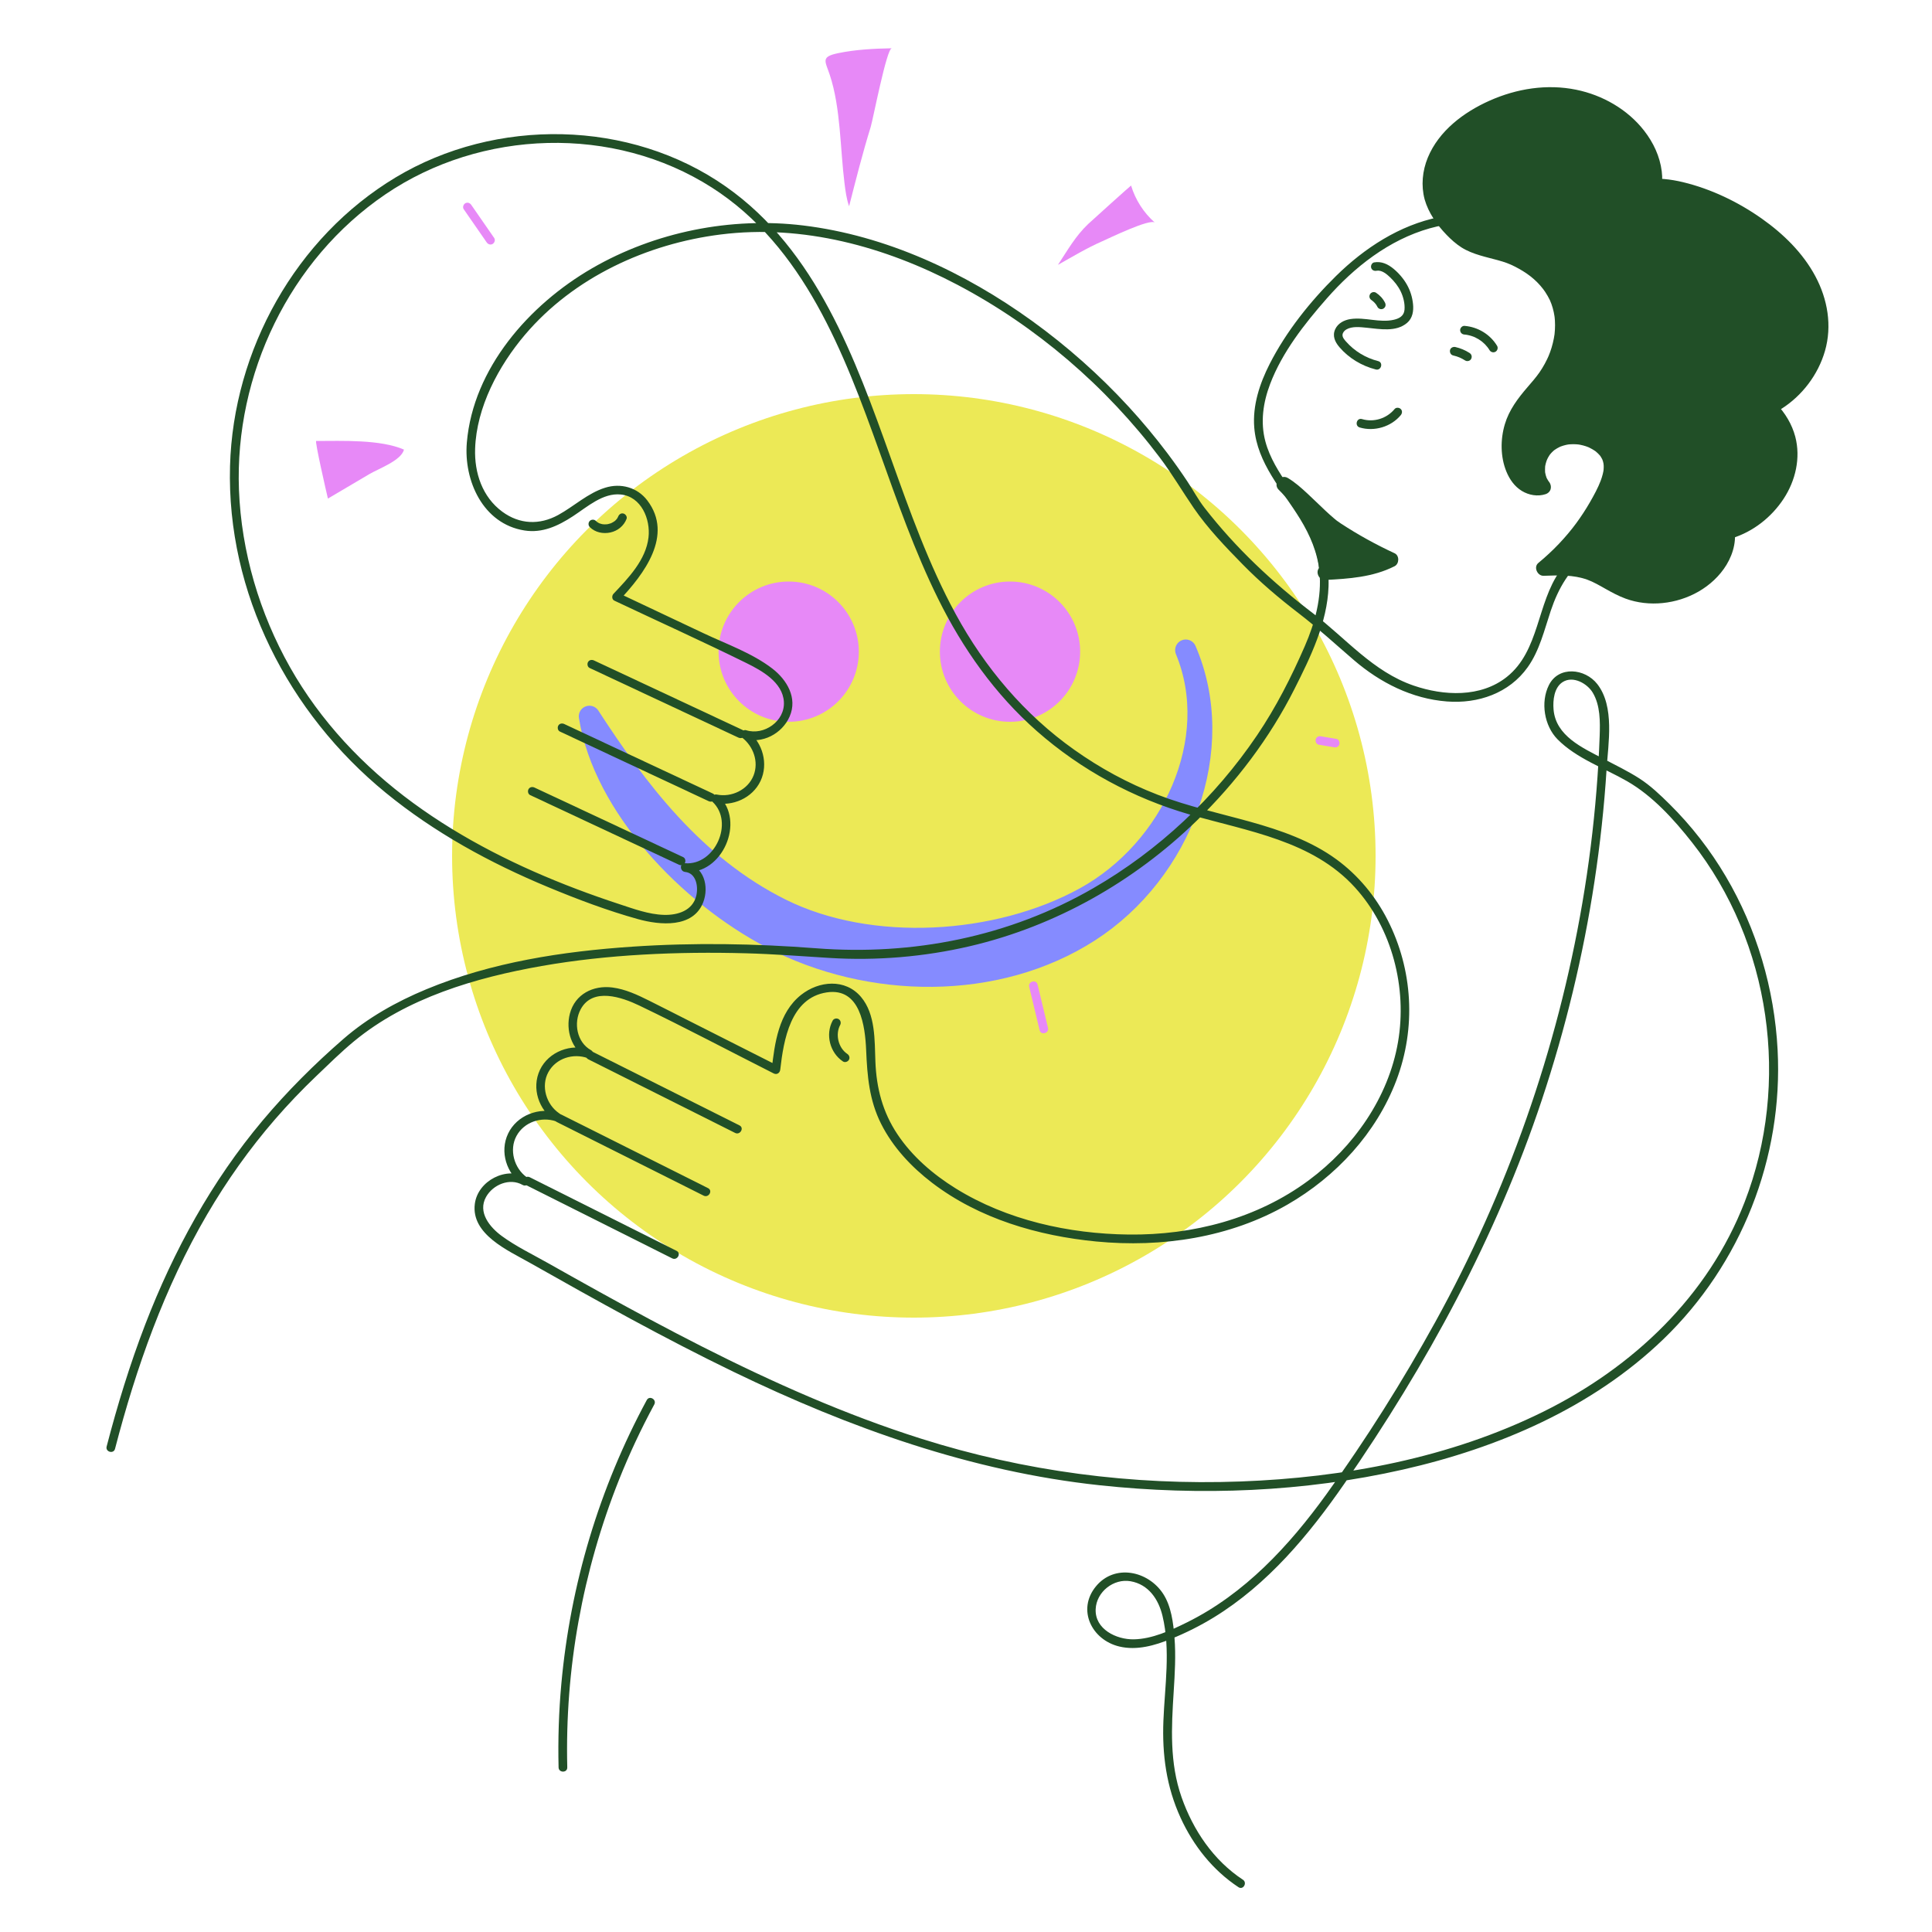 <svg viewBox="0 0 1000 1000" xmlns="http://www.w3.org/2000/svg" id="parole">
  <defs>
    <style>
      .cls-1 {
        fill: #ece956;
      }

      .cls-2 {
        fill: #214f27;
      }

      .cls-3 {
        fill: #858bff;
        stroke: #858bff;
        stroke-linejoin: round;
        stroke-width: 11px;
      }

      .cls-4 {
        fill: #e789f7;
      }
    </style>
  </defs>
  <circle r="239" cy="443" cx="473" class="cls-1"></circle>
  <circle r="36.3" cy="337.3" cx="408.22" class="cls-4"></circle>
  <circle r="36.3" cy="337.3" cx="522.78" class="cls-4"></circle>
  <path d="M399.46,485.58c50.63,26.39,116.48,27.33,164.34-3.46,47.87-30.79,72.04-94.48,49.95-145.61,19.25,46.47-7.04,103.26-52.19,128.11-45.15,24.85-111,28.95-157.22,5.99-45.18-22.44-74.73-62.08-99.26-99.83,7.46,46.68,51.57,92.48,94.38,114.79Z" class="cls-3"></path>
  <path d="M384.44,377.88c-8.72-4.08-17.43-8.16-26.15-12.24-13.79-6.45-27.58-12.91-41.37-19.36-3.16-1.48-6.32-2.96-9.47-4.43-1.1-.51-2.43-.31-3.08.81-.57.98-.3,2.56.81,3.08,8.72,4.08,17.43,8.16,26.15,12.24,13.79,6.45,27.58,12.91,41.37,19.36,3.16,1.48,6.32,2.96,9.47,4.43,1.1.51,2.43.31,3.08-.81.57-.98.3-2.56-.81-3.08h0Z" class="cls-2"></path>
  <path d="M369.05,410.78c-8.72-4.08-17.43-8.16-26.15-12.24-13.79-6.45-27.58-12.91-41.37-19.36-3.16-1.48-6.32-2.96-9.47-4.43-1.1-.51-2.43-.31-3.08.81-.57.98-.3,2.56.81,3.08,8.72,4.08,17.43,8.16,26.15,12.24,13.79,6.45,27.58,12.91,41.37,19.36,3.16,1.48,6.32,2.96,9.47,4.43,1.1.51,2.43.31,3.08-.81.57-.98.3-2.56-.81-3.08h0Z" class="cls-2"></path>
  <path d="M353.65,443.67c-8.72-4.08-17.43-8.16-26.15-12.24-13.79-6.45-27.58-12.91-41.37-19.36-3.16-1.48-6.32-2.96-9.47-4.43-1.1-.51-2.43-.31-3.08.81-.57.98-.3,2.56.81,3.08,8.72,4.08,17.43,8.16,26.15,12.24,13.79,6.45,27.58,12.91,41.37,19.36,3.16,1.48,6.32,2.96,9.47,4.43,1.1.51,2.43.31,3.08-.81.57-.98.3-2.56-.81-3.08h0Z" class="cls-2"></path>
  <path d="M643.29,972.92c-15.2-10.02-25.73-25.62-31.7-42.64-6.27-17.87-5.27-36.1-4.09-54.69.59-9.32,1.16-18.7.41-28.02-.61-7.55-1.65-16.19-5.89-22.66-7.8-11.9-25.14-15.57-34.8-3.77-9.91,12.11-2.12,27.7,12.16,31.1,9.06,2.16,18.35-.54,26.73-3.93,7.67-3.1,15.08-6.81,22.14-11.13,27.9-17.1,49.17-42.63,67.6-69.25,42.63-61.55,78.5-127.38,102.19-198.57,12.26-36.85,21.43-74.73,27.26-113.12,2.93-19.27,5.04-38.66,6.27-58.11.85-13.46,4.26-32.43-4.81-44.05-6.35-8.13-20.02-9.58-25.07.56-4.4,8.83-2.39,21.05,4.48,28.02,9.78,9.92,24.13,14.86,36.01,21.69,13.23,7.6,24.2,19.74,33.57,31.62,40.94,51.96,51.07,124.71,27.27,186.21-18.9,48.84-57.82,85.55-104.18,108.5-48.37,23.94-103.06,34.15-156.68,36.13-56.1,2.08-111.98-5.22-165.51-22.19-39.02-12.37-76.53-29.03-113.01-47.51-17.94-9.09-35.65-18.63-53.24-28.36-9.03-5-18.03-10.05-27.02-15.12-7.88-4.44-16.29-8.49-23.61-13.84-6.23-4.55-12.64-12.3-8.19-20.25,3.59-6.41,12.24-10,18.89-6.24,2.56,1.45,4.61-2.24,2.27-3.89-6.6-4.65-9.35-14.26-5.38-21.49s12.82-10.05,20.36-7.55c2.53.84,3.76-2.75,1.73-4.11-6.68-4.5-9.6-14.05-5.63-21.3s12.86-9.93,20.33-7.3c2.42.85,3.94-2.89,1.73-4.11-7.28-4.04-9.15-14.1-5.29-21.2,6.21-11.43,21.26-6.23,30.33-1.87,23.4,11.23,46.38,23.42,69.54,35.13,1.63.83,3.19-.22,3.39-1.94,1.76-15.35,5.31-37.19,24.11-40.01,17.36-2.61,19.83,17.51,20.36,29.89.57,13.43,1.59,25.93,7.75,38.16,6.12,12.14,15.62,22.28,26.36,30.49,24.35,18.61,54.85,27.48,85.01,30.4,33.84,3.27,69.2-1.98,98.93-19.09,25.14-14.47,46.01-36.98,56.37-64.26s8.52-57.42-4.46-82.96c-6.28-12.35-15.28-23.24-26.47-31.43-13.18-9.65-28.88-15.1-44.46-19.45-16.08-4.49-32.43-8-48.05-14.02s-29.83-13.79-43.2-23.26c-25.88-18.32-46.38-42.61-61.48-70.38-13.89-25.55-23.65-53.05-33.43-80.36-18.53-51.73-38.52-107.78-85.41-140.76-49.67-34.94-119.25-35.87-170.96-4.82-51.77,31.09-84.13,89.45-85.76,149.46-1.79,65.71,30.25,127.88,80.59,169.06,25.21,20.63,53.99,36.35,84,48.82,15.16,6.3,30.75,12.19,46.57,16.59,11.31,3.14,28.56,4.78,33.77-8.73,3.14-8.13.36-19.17-9.44-20.19v4.5c19.34,1.56,31.45-26.25,17.39-39.47l-2.19,3.76c9.44,1.93,19.68-2.47,23.9-11.38,4.16-8.81,1.15-19.79-6.45-25.66l-2.19,3.76c9.43,2.96,19.83-2.55,23.71-11.47,4.17-9.59-1.38-18.97-8.98-24.82-10.4-8-23.74-12.67-35.51-18.24-14.67-6.93-29.33-13.85-44-20.78l.46,3.53c12.49-13.25,28.09-33.43,14.37-51.5-5.19-6.83-13.77-9.14-21.86-6.6-9.02,2.82-16.11,9.64-24.28,14.11-9.62,5.27-19.96,4.9-28.92-1.69-10.37-7.63-14.5-20.13-14.08-32.64.72-21.45,12.14-42.84,25.78-58.93,25.2-29.71,63.08-47.13,101.32-51.93,42.54-5.35,84.98,6.27,122.51,26.02,40.84,21.5,77.03,52.64,104.8,89.48,6.35,8.42,11.62,17.43,17.56,26.09,7.22,10.53,16.43,20.11,25.34,29.2s18.7,17.4,28.9,25.23c10.01,7.68,19.1,16.09,28.65,24.29,13.63,11.7,30.03,20,48.15,21.4,16.12,1.25,32.21-4.24,41.81-17.74,6.15-8.65,8.6-19.27,11.92-29.18,3.98-11.85,9.6-21.35,19.54-29.15,8.22-6.46,17.13-11.97,23.44-20.5s10.06-19.31,11.38-30.04c2.72-22.05-3.61-45.17-13.66-64.68s-24.48-37.1-42.76-48.77c-16.61-10.6-36.39-14.51-55.73-10.63-20.43,4.1-38.64,16.01-53.32,30.44-13.35,13.12-25.85,28.8-34.37,45.54-5.16,10.13-8.92,21.45-7.98,32.96,1.5,18.51,14.48,32.17,23.74,47.29,5.12,8.36,9.05,17.45,10,27.28,1.28,13.27-2.32,26.5-7.59,38.58-6.95,15.93-14.79,31.45-24.68,46.07-21.82,32.28-50.91,59.6-84.66,79.1-43.63,25.22-93.58,35.05-143.6,31.18-31.54-2.44-63.31-2.97-94.89-.85-36.23,2.43-73.15,8.07-106.87,22.07-15.47,6.42-30.24,14.7-42.92,25.72-14.9,12.94-29.11,27.1-41.81,42.22-26.32,31.35-46.08,67.42-60.75,105.54-7.94,20.64-14.42,41.8-19.98,63.19-.73,2.8,3.61,4,4.34,1.2,10.96-42.14,25.61-83.58,47.65-121.29,10.22-17.48,21.97-34.05,35.24-49.35,6.77-7.8,13.91-15.27,21.38-22.4,6.36-6.07,12.69-12.34,19.47-17.94,27.23-22.45,62.98-32.95,97.16-38.95s70.43-7.52,105.72-6.57c14.46.39,28.83,1.52,43.26,2.41,24.36,1.5,48.96-.55,72.73-6.11,44.19-10.35,84.78-33.34,117.27-64.92,20.29-19.71,37.8-42.81,50.56-68.11,8.35-16.55,17.05-34.39,17.68-53.17.68-20.26-9.83-35.98-20.78-51.97-4.89-7.13-9.64-14.57-11.9-23-2.69-10-1.19-20.24,2.45-29.81,6.27-16.47,17.72-31.03,29.22-44.14,14.3-16.32,32.26-30.46,53.43-36.43,19.99-5.63,40.77-2.41,58.27,8.73,19.24,12.25,34.21,31.81,43.68,52.34s14.89,45.62,8.25,67.81c-3.36,11.23-9.87,20.31-19,27.55-8.33,6.6-17.55,12.13-23.84,20.93-12,16.79-10.56,41.3-27.45,54.8-13.58,10.86-32.73,9.88-48.32,4.52-20.98-7.21-34.87-24.29-52.02-37.38-21-16.02-39.93-33.72-56.18-54.63-3.31-4.26-5.89-9.13-8.88-13.64-3.3-4.98-6.76-9.85-10.35-14.62-6.33-8.39-13.06-16.48-20.18-24.21-15.04-16.34-31.74-31.16-49.74-44.17-34.83-25.18-75.64-44.3-118.61-49.5-37.38-4.52-76.7,3.31-109.31,22.2s-61.5,51.78-64.76,90.17c-1.67,19.67,8.33,42.08,29.77,45.5,9.3,1.49,17.47-2.36,25.07-7.32s15.56-12.21,24.84-11.3c10.62,1.04,15.44,12.77,14.35,22.22-1.35,11.69-10.46,21.06-18.13,29.2-.92.97-.9,2.89.46,3.53,22.73,10.74,45.67,21.13,68.23,32.24,8.03,3.95,18.84,9.92,19.51,20.05s-10.37,17.65-19.48,14.79c-2.02-.64-4.01,2.35-2.19,3.76,5.86,4.53,8.77,12.5,5.99,19.62-2.91,7.46-11.41,11.47-19.06,9.9-2.08-.43-3.93,2.13-2.19,3.76,11.33,10.65,1.19,33.03-14.2,31.79-2.91-.23-2.84,4.2,0,4.5,5.82.61,6.91,7.69,5.78,12.35-1.86,7.64-9.5,10.08-16.68,9.88-7.98-.22-15.78-3.15-23.29-5.61-7.38-2.42-14.7-5-21.96-7.75-29.87-11.32-58.82-25.69-84.65-44.6s-47.96-42.39-63.69-70.22-25.21-59.69-26.43-91.84c-2.26-59.58,26.1-119.09,75.7-152.86s118.22-36.14,169.14-3.54c47.66,30.52,68.41,85.79,86.66,136.64,9.23,25.73,18.26,51.65,30.4,76.2,12.77,25.81,29.41,49.38,51.11,68.47,22.91,20.16,50.03,34.78,79.33,43.23,29.94,8.64,63.24,13.43,85.29,37.67,19.26,21.18,27.11,52,22.3,80.01-4.95,28.85-22.94,54.32-46.19,71.57-26.82,19.9-60.08,28.47-93.2,28.09-30.96-.36-63.06-7.43-89.58-23.89-11.68-7.25-22.44-16.49-30.12-27.99-7.67-11.48-10.89-23.96-11.42-37.63-.43-11,.13-24.46-7.41-33.43-8.13-9.67-21.81-8.43-31.06-1.11-11.64,9.22-13.64,24.91-15.22,38.71l3.39-1.94c-15.03-7.6-30.05-15.2-45.08-22.79-7.25-3.67-14.49-7.37-21.76-11-6.01-3-12.24-5.93-18.97-6.8-9.98-1.29-19.4,3.45-22.03,13.54-2.23,8.56.75,18.36,8.72,22.78l1.73-4.11c-9.74-3.43-21.45.94-25.94,10.42s-.61,20.75,7.78,26.4l1.73-4.11c-9.82-3.25-21.45,1.17-25.98,10.67s-.77,20.75,7.52,26.6l2.27-3.89c-10.55-5.96-25.48,1.63-27.03,13.71-2.02,15.75,17.3,24.16,28.31,30.39,34.75,19.64,69.63,39.12,105.58,56.51,59.97,29,123.03,51.6,189.54,58.73,52.18,5.59,105.73,3.5,156.98-8.12,49.29-11.18,97.95-31.99,134.74-67.44,40.3-38.83,62.11-93.91,59.17-149.85-1.65-31.49-10.79-62.58-26.83-89.75-8.03-13.61-17.82-26.24-29.06-37.35-4.85-4.79-9.9-9.63-15.65-13.33s-12.39-6.92-18.66-10.21c-10.81-5.67-24.63-11.76-25.77-25.5-.4-4.75.28-11.35,4.71-14.18,5.38-3.44,12.75.73,15.6,5.52,3.91,6.57,3.82,15.01,3.56,22.4-.33,9.38-.9,18.76-1.65,28.11-1.57,19.55-4.01,39.02-7.32,58.34-12.97,75.88-38.92,149.46-76.11,216.84-16.89,30.61-35.82,60.7-56.29,89.06-19.3,26.74-42.32,51.64-72.27,66.45-8.44,4.17-17.95,8.59-27.51,8.76-8.97.16-20.19-5.22-19.72-15.64.41-8.98,9.31-15.96,18.06-14.43,9.3,1.63,14.45,9.3,16.52,17.88,4.28,17.73,1.18,36.41.48,54.37-.69,17.58,1.54,34.14,8.92,50.23,6.62,14.43,16.65,27.12,29.96,35.89,2.42,1.6,4.68-2.3,2.27-3.89h0Z" class="cls-2"></path>
  <path d="M304.51,548.3c8.6,4.31,17.21,8.63,25.81,12.94,13.61,6.82,27.22,13.65,40.83,20.47,3.12,1.56,6.23,3.13,9.35,4.69,2.58,1.29,4.86-2.59,2.27-3.89-8.6-4.31-17.21-8.63-25.81-12.94-13.61-6.82-27.22-13.65-40.83-20.47-3.12-1.56-6.23-3.13-9.35-4.69-2.58-1.29-4.86,2.59-2.27,3.89h0Z" class="cls-2"></path>
  <path d="M288.23,580.77c8.6,4.31,17.21,8.63,25.81,12.94,13.61,6.82,27.22,13.65,40.83,20.47,3.12,1.56,6.23,3.13,9.35,4.69,2.58,1.29,4.86-2.59,2.27-3.89-8.6-4.31-17.21-8.63-25.81-12.94-13.61-6.82-27.22-13.65-40.83-20.47-3.12-1.56-6.23-3.13-9.35-4.69-2.58-1.29-4.86,2.59-2.27,3.89h0Z" class="cls-2"></path>
  <path d="M271.94,613.23c8.6,4.31,17.21,8.63,25.81,12.94,13.61,6.82,27.22,13.65,40.83,20.47,3.12,1.56,6.23,3.13,9.35,4.69,2.58,1.29,4.86-2.59,2.27-3.89-8.6-4.31-17.21-8.63-25.81-12.94-13.61-6.82-27.22-13.65-40.83-20.47-3.12-1.56-6.23-3.13-9.35-4.69-2.58-1.29-4.86,2.59-2.27,3.89h0Z" class="cls-2"></path>
  <path d="M758.02,173.16c.19.01.37.03.56.05.07,0,.57.08.18.02.33.05.66.11.99.18.7.14,1.38.33,2.06.55.36.12.71.25,1.06.38s-.02-.02.19.08c.17.08.34.15.51.23.64.31,1.27.65,1.87,1.02,2.26,1.39,4.17,3.31,5.55,5.58.63,1.04,2.02,1.43,3.08.81s1.44-2.04.81-3.08c-3.6-5.94-9.95-9.76-16.86-10.31-1.18-.09-2.3,1.1-2.25,2.25.06,1.3.99,2.15,2.25,2.25h0Z" class="cls-2"></path>
  <path d="M712.48,140.13c2.69-.47,5.28,1.72,7.07,3.44,2.21,2.13,4.12,4.52,5.46,7.29s2.24,6.32,1.96,9.5-2.73,4.5-5.48,5.14c-7.38,1.72-15-1.47-22.46-.36-3.24.48-6.48,2.13-7.91,5.22-1.6,3.44-.17,6.58,2.11,9.27,4.85,5.71,11.64,9.78,18.89,11.61,2.81.71,4.01-3.63,1.2-4.34-6.44-1.63-12.25-5.14-16.64-10.14-.83-.94-1.93-2.18-1.79-3.53.12-1.17,1.03-2.16,2-2.72,3.01-1.74,7.16-1.2,10.46-.88,6.8.66,15.23,2.37,20.96-2.51,2.87-2.45,3.44-6.17,3.07-9.75s-1.38-6.82-3.07-9.88-4.22-6.06-6.98-8.34c-2.91-2.4-6.21-4.01-10.05-3.34-1.2.21-1.87,1.68-1.57,2.77.35,1.27,1.57,1.78,2.77,1.57h0Z" class="cls-2"></path>
  <g>
    <path d="M741.19,102.27c-2.28-8.22-.27-17.26,4.19-24.53,4.47-7.27,11.19-12.93,18.48-17.37,12.95-7.88,28.22-12.24,43.34-11.12,15.11,1.12,29.96,7.96,39.73,19.54,5.37,6.37,9.2,14.27,9.58,22.58s-3.05,17-9.8,21.87c-2.23,1.61-4.89,2.81-7.63,2.66s-5.5-1.95-6.14-4.62c-.67-2.83,1.1-5.68,3.19-7.7,9.53-9.24,24.95-8.2,37.69-4.46,13.75,4.05,26.79,10.53,38.32,19.05,15.79,11.67,29.31,28.62,30.42,48.22,1.27,22.26-15.92,44.1-37.86,48.09-7.46,1.36-15.83.61-21.52-4.4-1.61-1.41-3-3.27-3.15-5.4-.22-3.15,2.48-5.95,5.52-6.81,3.04-.86,6.3-.21,9.33.7,10.55,3.18,20.22,9.71,26.29,18.91,17.67,26.79-11.21,62.6-41.16,58.9-4.5-.55-9.96-3.37-9.27-7.85.26-1.69,1.42-3.12,2.79-4.14,6.69-4.99,17.3.12,19.85,8.06,2.55,7.95-1.12,16.75-6.71,22.94-11.22,12.41-30.56,16.67-45.95,10.1-6.32-2.7-11.92-6.98-18.42-9.23-7.4-2.56-15.44-2.3-23.26-2.02,13.25-10.87,24.08-24.67,31.48-40.13,2.62-5.47,4.83-11.85,2.55-17.48-1.58-3.91-5.13-6.74-8.98-8.47-7.31-3.27-16.56-2.78-22.63,2.45-6.07,5.23-7.67,15.41-2.47,21.5-3.89,1.37-8.39-.08-11.39-2.9s-4.69-6.8-5.58-10.82c-1.85-8.39-.49-17.44,3.75-24.91,3.62-6.39,9.14-11.46,13.51-17.36,9.15-12.34,12.9-29.66,5.97-43.37-4.39-8.68-12.51-15.03-21.34-19.12-8.4-3.89-19.29-4.22-26.73-9.73-6.62-4.9-13.81-13.72-16.01-21.64Z" class="cls-2"></path>
    <path d="M744.94,101.24c-1.54-5.75-.73-12.29,1.75-17.7,2.68-5.84,6.42-10.16,11.36-14.32,2.16-1.81,4.7-3.6,7.42-5.27,2.93-1.81,5.98-3.43,9.12-4.85,2.6-1.17,5.75-2.34,8.78-3.24,3.3-.99,6.67-1.76,10.08-2.27,2.72-.41,6.49-.66,9.7-.62,1.62.02,3.24.09,4.85.23.67.06,1.35.13,2.02.21,1.32.15-.73-.13.58.08.54.08,1.07.17,1.61.26,2.94.52,5.84,1.25,8.67,2.19,3.15,1.05,5.11,1.88,8.03,3.42,10.62,5.6,19.9,14.92,22.89,26.69.77,3.02,1.02,5.45.76,8.78-.02.26-.05.51-.07.77-.12,1.24.16-.73-.07.5-.13.7-.26,1.39-.42,2.08s-.36,1.37-.58,2.04c-.12.37-.25.73-.38,1.09,0,.01-.46,1.13-.19.5-1.27,2.89-2.56,4.79-4.55,6.72-.27.27-.55.52-.84.77.07-.06-.89.73-.49.42s-.7.5-.57.41c-.36.25-.73.48-1.1.7-1.22.71-2.52,1.19-3.77,1.19.06,0-1.19-.15-.63-.03s-.58-.18-.54-.17c-.92-.22.39.34-.4-.17-.07-.05-1-.71-.39-.2-.18-.16-.34-.32-.51-.49l-.23-.26c.25.32.26.3.01-.08l-.16-.31c.17.39.18.36.04-.07-.09.87.06-1.01-.01-.46.09-.7.74-1.89,1.33-2.54.53-.59,1.09-1.15,1.69-1.68.28-.24.56-.48.85-.71-.51.41.27-.19.39-.27,1.09-.76,2.24-1.43,3.44-1.99.06-.03,1.15-.5.39-.19.33-.14.67-.27,1.01-.39.68-.25,1.38-.47,2.08-.66,1.3-.36,2.63-.63,3.96-.82-.85.12.37-.04.45-.04.25-.03.5-.05.75-.07.88-.07,1.76-.12,2.64-.13,1.4-.03,2.8.01,4.2.11.64.04,1.28.1,1.92.17.38.04.77.09,1.15.13-.74-.09.35.05.5.07,2.91.44,5.79,1.09,8.62,1.89,6.54,1.85,12.64,4.2,18.57,7.06,6.18,2.99,12.12,6.49,17.71,10.47.62.44,1.23.88,1.83,1.33.32.24.64.48.96.72-.02-.02,1.01.78.48.37,1.27.99,2.51,2.01,3.72,3.06,2.24,1.93,4.39,3.97,6.44,6.11,4.32,4.52,7.54,8.68,10.63,14.22,1.53,2.73,2.64,5.14,3.53,7.63.97,2.7,1.73,5.48,2.23,8.31.07.39.13.78.19,1.16.21,1.27-.07-.75.07.53.07.66.14,1.31.19,1.97.11,1.48.14,2.96.1,4.44-.04,1.33-.15,2.66-.32,3.98.1-.78-.14.86-.19,1.12-.15.83-.32,1.66-.52,2.48-.31,1.29-.67,2.57-1.09,3.83-.19.57-.39,1.14-.61,1.71-.13.34-.26.68-.4,1.02-.33.85.17-.35-.17.41-1.15,2.55-2.46,5.01-4,7.35-.4.61-.82,1.21-1.24,1.8-.14.2-.29.39-.43.59-.71.96.47-.56-.28.37-.92,1.14-1.86,2.25-2.87,3.31-.92.97-1.88,1.9-2.87,2.8-.45.41-.91.8-1.38,1.19-.28.23-.56.46-.85.69-.36.28-.38.3-.07.06-.19.15-.39.29-.58.44-2.14,1.58-4.42,2.98-6.8,4.16-.65.32-1.31.63-1.97.92-1.06.47.41-.16-.24.1-.28.11-.56.22-.84.33-1.36.52-2.74.96-4.14,1.34-1.31.35-2.64.6-3.98.85-1.26.23.74-.06-.53.08-.26.03-.53.06-.79.08-.92.09-1.85.14-2.78.16-.66.01-1.32,0-1.99-.03-.4-.02-.79-.04-1.19-.08-.03,0-1.32-.14-.53-.04-1.48-.19-2.95-.54-4.36-1.02-.31-.1-.61-.21-.91-.33-1.13-.42.58.34-.49-.22-.57-.3-1.14-.58-1.69-.91-.33-.2-.65-.42-.97-.63-.99-.65.44.44-.45-.34-.6-.53-1.23-1.06-1.71-1.7.4.52-.32-.56-.31-.54-.58-.9.11.48-.22-.53-.04-.11-.13-.73-.07-.14-.02-.18.14-1.21-.04-.39.02-.11.4-1.15.06-.41.12-.27.28-.53.44-.78.32-.51-.6.51.18-.21.17-.18.34-.35.53-.51-.31.22-.28.19.09-.07.32-.2.63-.39.96-.56-.16.08-.63.17.09-.03.92-.26,1.23-.35,2.1-.37,1.81-.04,3.22.3,5.05.83,1.38.4,2.74.86,4.08,1.37s2.16.88,3.69,1.64c5.67,2.83,9.99,6.06,14.11,10.86,1,1.17,1.36,1.63,2.31,3.05.75,1.11,1.44,2.26,2.05,3.45.28.55.54,1.1.8,1.66.47.99-.26-.73.12.29.08.2.16.41.24.61.45,1.21.83,2.44,1.13,3.69.15.62.28,1.24.39,1.86.04.21.07.42.1.62.19,1.04-.07-.84.03.21.13,1.25.22,2.49.22,3.74,0,1.14-.06,2.28-.18,3.42-.03.31-.07.62-.11.93.02-.13.13-.84,0-.11s-.25,1.43-.4,2.14c-.49,2.25-1.2,4.45-2.09,6.57.37-.88-.05.1-.11.23-.13.29-.27.58-.4.86-.23.48-.47.95-.72,1.42-.6,1.13-1.25,2.24-1.94,3.31-.64.99-1.32,1.96-2.03,2.9.51-.68-.42.52-.6.73-.48.58-.98,1.15-1.49,1.71-1.65,1.8-3.44,3.45-5.33,5-.15.13-.74.57-.11.09-.26.2-.52.39-.78.58-.44.32-.88.63-1.33.94-1.08.73-2.18,1.41-3.31,2.05-1.04.58-2.1,1.12-3.18,1.62-.29.13-.59.27-.89.39.85-.37-.14.05-.27.1-.6.24-1.21.46-1.82.67-2.35.8-4.75,1.37-7.21,1.74.96-.14-.64.06-.89.08-.65.06-1.29.1-1.94.12-1.2.04-2.39.02-3.59-.06-.33-.02-.66-.05-.98-.08-.15-.01-1.24-.16-.27-.01-.55-.08-1.1-.19-1.64-.33-.66-.17-1.32-.38-1.96-.64.7.29,0,0-.16-.1-.34-.19-.69-.37-1.02-.58-.13-.08-.93-.74-.26-.15-.24-.21-.45-.44-.68-.64-.16-.14-.39-.57.03.09-.16-.25-.31-.5-.46-.76.46.78.09.09,0-.16.27.74,0,.39.02,0,.01-.2-.01-.89,0-.13.15-.44.15-.5,0-.17.12-.23.25-.46.39-.68-.37.55.39-.41.41-.43.19-.18.39-.37.59-.53-.6.48.24-.12.31-.17.27-.16.54-.3.82-.44.63-.34.05-.01-.08.03.29-.09.57-.2.87-.28s.59-.13.89-.2c-.98.23.06,0,.32-.01.56-.03,1.12,0,1.68.04,1.01.05-.79-.21.19.03.2.05.41.08.61.13.62.15,1.21.35,1.81.56.97.34-.67-.38.24.11.28.15.57.29.85.44.57.32,1.1.67,1.63,1.05-.68-.48.52.46.71.63.47.44.9.92,1.33,1.41.11.13.4.59-.02-.02.24.36.49.71.71,1.08.27.46.52.94.73,1.43-.37-.86.02.14.06.27.12.38.23.77.33,1.16s.17.78.24,1.17c.02.11.08.76.02.14.09.92.12,1.84.08,2.76-.01.26-.03.53-.05.79,0,.03-.18,1.3-.06.54-.13.79-.3,1.57-.51,2.34-.18.65-.38,1.29-.61,1.92.01-.03-.47,1.21-.21.58-.16.38-.33.75-.51,1.11-1.42,2.92-2.92,5.05-4.93,7.18-2.13,2.26-3.74,3.59-6.01,5.09-1.13.75-2.3,1.44-3.51,2.07-.55.29-1.1.56-1.66.82-.34.16-.67.31-1.01.46.68-.3-.66.26-.79.31-2.54.98-5.18,1.71-7.85,2.2-.37.07-.73.12-1.1.18-1.2.2.77-.07-.44.06-.62.07-1.23.13-1.85.18-1.48.11-2.96.14-4.45.09-.68-.02-1.36-.06-2.03-.12-.31-.03-.61-.05-.92-.09-.08,0-1.29-.16-.44-.04-1.47-.2-2.92-.5-4.35-.87-3.01-.78-5.04-1.63-7.57-2.93-6.33-3.24-12.24-7.32-19.25-9.01-6.92-1.67-14.09-1.5-21.16-1.24.92,2.21,1.83,4.43,2.75,6.64,7.61-6.26,14.34-13.45,20.24-21.34,2.86-3.83,5.5-7.84,7.87-11.99,2.54-4.44,5-9.08,6.61-13.94,1.71-5.17,2.02-10.75-.39-15.75-2.05-4.26-6.16-7.46-10.42-9.32-8.81-3.84-19.53-3.24-26.99,3.21-3.84,3.32-6.01,8.21-6.6,13.17s.91,9.94,4.13,13.82c.57-2.17,1.14-4.33,1.72-6.5-.37.12-.73.21-1.11.31-1.01.28.57.07-.48.06-.38,0-.76,0-1.14,0-1.09,0,.58.21-.48-.06-.38-.09-.75-.17-1.12-.29-.02,0-1.2-.45-.52-.16-.72-.31-1.38-.72-2.03-1.15-.94-.62.37.43-.44-.35-.29-.28-.59-.55-.87-.84-.7-.74-.7-.75-1.17-1.46s-.86-1.4-1.22-2.14-.39-.8-.71-1.75c-2.19-6.33-2.06-12.89-.08-19.24,1.99-6.39,6.27-11.46,10.72-16.63,4.68-5.45,8.76-11.03,11.55-17.68,5.16-12.32,5.57-27.01-1.6-38.65-3.57-5.8-8.65-10.52-14.33-14.21-5.61-3.64-11.71-5.92-18.15-7.59-3.51-.91-7.01-1.82-10.41-3.1-1.18-.45.63.31-.52-.21-.47-.22-.94-.43-1.4-.67-.69-.35-1.36-.73-2.01-1.15-1.55-.99-2.2-1.55-3.76-2.97-5.27-4.79-9.89-10.8-11.73-17.22-.58-2.02-2.74-3.28-4.78-2.72-2.02.55-3.3,2.76-2.72,4.78,1.99,6.95,6.39,13.2,11.37,18.35,2.31,2.4,4.88,4.69,7.7,6.49,2.92,1.86,6.25,3.11,9.55,4.11,3.1.94,6.26,1.67,9.38,2.53,3.44.95,5.83,1.8,8.68,3.26,5.9,3.02,10.68,6.46,14.75,11.77-.42-.55.36.5.34.48.23.32.46.65.68.98.44.66.86,1.34,1.25,2.03.96,1.68,1.39,2.62,1.93,4.13.49,1.36.88,2.75,1.19,4.17.17.77.31,1.54.42,2.32-.12-.78.05.5.06.53.05.52.1,1.05.13,1.57.1,1.58.09,3.17,0,4.75-.12,2.05-.21,2.69-.56,4.52-.61,3.17-1.54,6.3-2.81,9.27.27-.63-.27.58-.26.56-.17.37-.34.74-.52,1.1-.35.73-.72,1.45-1.11,2.16-.84,1.54-1.76,3.03-2.75,4.47-1.82,2.62-3.98,5.06-6.22,7.67-4.97,5.78-9.48,11.73-11.69,19.14-2.34,7.83-2.32,16.89.8,24.5,1.67,4.06,4.23,7.74,8.05,10.05,3.61,2.18,8.17,2.98,12.22,1.65,2.94-.97,3.61-4.22,1.72-6.5-.48-.58-.11-.14-.02-.02-.13-.18-.26-.37-.38-.56-.21-.33-.39-.68-.59-1.02-.08-.15-.15-.3-.22-.45.32.65.06.17,0,0-.15-.42-.29-.84-.41-1.27s-.2-.87-.29-1.31c-.01-.07-.07-.62-.03-.15.05.51-.01-.2-.02-.32-.04-.86-.03-1.69.02-2.55.05-.75,0-.14-.02.01.03-.23.07-.45.11-.68.07-.39.16-.78.27-1.17s.22-.77.35-1.15c.09-.25.55-1.32.24-.67.37-.78.77-1.54,1.24-2.26.12-.18.74-1,.3-.46.32-.4.66-.79,1.03-1.15.28-.29.58-.55.88-.82.07-.06.57-.47.1-.11.15-.12.31-.22.46-.33.82-.58,1.69-1.08,2.6-1.51.17-.08.34-.16.51-.24-.57.25.02,0,.12-.03.42-.14.83-.29,1.25-.42s.85-.24,1.28-.34c.25-.06.49-.11.74-.15.09-.02,1.06-.17.61-.11-.41.06.21-.02.24-.02.25-.02.51-.05.76-.06.44-.03.89-.05,1.34-.05s.89,0,1.34.03c.26.01.51.03.77.05-.03,0,1.05.11.63.05-.45-.05.34.05.43.07.19.03.38.07.57.1.5.1,1,.21,1.5.34.93.24,1.84.54,2.73.9.6.24-.46-.22.12.06.17.08.35.16.52.25.46.23.92.47,1.36.72.39.23.77.46,1.15.71.16.11.32.22.48.33.99.68-.24-.22.28.21.74.61,1.41,1.28,2.05,2,0,0,.39.5.17.2-.25-.33.2.31.25.38.28.42.53.86.76,1.31.28.55.54,1.41.73,2.45-.09-.48.06.73.07.9.03.65,0,1.3-.04,1.95,0-.04-.06.68-.02.36.04-.38-.08.51-.09.57-.09.51-.2,1.02-.33,1.53-.29,1.17-.66,2.32-1.08,3.45-1.34,3.58-3.52,7.59-5.59,11.17-2.14,3.71-4.49,7.3-7.02,10.76-2.6,3.54-5.72,7.26-9,10.71s-6.91,6.83-10.66,9.92c-2.62,2.16-.45,6.76,2.75,6.64,7.79-.28,15.38-.6,22.65,2.03,3.03,1.09,6.4,3.04,9.49,4.79,3.31,1.87,6.66,3.66,10.23,4.98,12.22,4.5,26.49,2.83,37.71-3.58,5.86-3.35,11.04-8.11,14.56-13.9,3.74-6.16,5.73-13.99,3.44-21.03-1.94-5.97-7.11-10.73-13.18-12.32-6.44-1.69-15.03.85-16.88,8.02-1.89,7.31,5.67,12.13,11.91,13.02,5.83.83,11.84.29,17.47-1.43,11-3.38,20.55-10.89,26.84-20.49,6.14-9.37,8.88-21.12,6-32.09-3.39-12.89-14.13-23.15-26.01-28.51-6.58-2.97-15.71-6.48-22.31-1.81-3.43,2.43-5.55,6.44-4.56,10.69.89,3.83,4.08,6.8,7.32,8.77,6.22,3.79,13.82,4.22,20.85,3.15,6.2-.94,12.24-3.35,17.52-6.7,10.78-6.84,19-17.67,22.55-29.94,3.78-13.06,1.38-26.82-4.95-38.67-6.48-12.14-16.63-22.02-27.79-29.89-12.16-8.58-26.21-15.34-40.72-18.83-12.62-3.04-27.87-3.27-37.8,6.44-3,2.94-5.29,7.19-4.19,11.49.96,3.75,4.39,6.59,8.14,7.26,7.86,1.41,15.06-4.79,18.83-11.12,3.48-5.85,4.85-12.93,4.01-19.66-.97-7.81-4.34-14.91-9.14-21.09-8.58-11.02-21.54-18.4-35.15-21.17-15.16-3.09-30.76-.6-44.8,5.65-13.39,5.96-26.31,15.64-32.02,29.54-2.79,6.79-3.53,14.44-1.62,21.56.54,2.03,2.77,3.27,4.78,2.72,2.04-.56,3.26-2.75,2.72-4.78Z" class="cls-2"></path>
  </g>
  <path d="M703.78,221.26c7.51,2.24,16.23-.31,21.25-6.37.77-.94.92-2.27,0-3.18-.8-.8-2.4-.94-3.18,0-4.1,4.96-10.82,7.01-16.87,5.21-2.78-.83-3.97,3.51-1.2,4.34h0Z" class="cls-2"></path>
  <path d="M752.12,183.97c1.23.28,2.42.66,3.58,1.15l-.54-.23c1.12.48,2.19,1.05,3.22,1.7s2.53.24,3.08-.81c.59-1.12.25-2.4-.81-3.08-2.23-1.43-4.75-2.49-7.34-3.08-1.15-.26-2.49.35-2.77,1.57-.26,1.14.34,2.49,1.57,2.77h0Z" class="cls-2"></path>
  <path d="M709.94,155.38c.26.17.5.34.74.53l-.46-.35c.74.58,1.4,1.24,1.98,1.98l-.35-.46c.44.58.83,1.19,1.15,1.84.24.49.84.89,1.34,1.03.54.15,1.26.08,1.73-.23s.9-.77,1.03-1.34c.14-.61.05-1.17-.23-1.73-1.05-2.11-2.72-3.88-4.68-5.16-.47-.31-1.2-.37-1.73-.23s-1.09.55-1.34,1.03c-.28.52-.41,1.15-.23,1.73s.53,1.01,1.03,1.34h0Z" class="cls-2"></path>
  <g>
    <path d="M686.71,296.32c.1-14.7-11.57-35.32-22.11-45.56,8.05,4.72,19.26,18.19,27.11,23.34,8.98,5.89,18.4,11.12,28.15,15.62-10.35,5.32-22.39,6-34.01,6.58" class="cls-2"></path>
    <path d="M690.6,296.32c0-6.91-2-13.73-4.66-20.05-2.89-6.87-6.55-13.39-10.99-19.37-2.33-3.13-4.81-6.16-7.6-8.89-1.57,2.04-3.14,4.07-4.71,6.11.68.41,1.35.84,1.99,1.29.33.23.64.48.97.71.46.32-.49-.4-.04-.04.21.17.42.33.63.5,1.52,1.23,2.99,2.52,4.43,3.84,3.11,2.85,6.1,5.82,9.17,8.71,2.88,2.72,5.82,5.4,9.06,7.7,4.15,2.95,8.63,5.53,13.06,8.03,5.22,2.95,10.55,5.69,15.99,8.21v-6.72c-2.37,1.2-4.49,2.02-7.22,2.83-2.75.81-5.55,1.4-8.38,1.85-2.29.36-5.07.65-7.8.86-2.88.22-5.77.37-8.65.52-2.03.1-3.99,1.72-3.89,3.89.09,2.02,1.71,4,3.89,3.89,12.28-.61,24.82-1.45,35.98-7.11,2.47-1.25,2.61-5.51,0-6.72-9.61-4.45-18.9-9.57-27.76-15.37-.72-.47-1.4-.98-2.11-1.47-.45-.31.51.42.08.06-.16-.13-.32-.25-.48-.38-.37-.3-.74-.6-1.1-.91-1.49-1.26-2.94-2.58-4.37-3.91-3.12-2.92-6.16-5.93-9.29-8.84-3.18-2.94-6.49-5.92-10.23-8.14-3.78-2.25-7.89,3-4.71,6.11,1.04,1.02,2.04,2.07,3,3.16.49.56.98,1.12,1.45,1.7.26.32.52.64.78.96.11.14.22.28.33.42.44.55-.1-.13.16.21,2.06,2.7,3.95,5.52,5.7,8.43,1.83,3.06,3.49,6.22,4.95,9.47.16.35.31.7.46,1.06-.23-.54.21.51.27.66.33.82.65,1.64.95,2.47.56,1.56,1.07,3.13,1.51,4.73.46,1.68.84,3.39,1.11,5.11.03.22.07.44.1.66-.05-.35-.06-.47-.01-.05s.09.86.12,1.3c.06.84.09,1.68.09,2.52,0,2.03,1.79,3.98,3.89,3.89s3.89-1.71,3.89-3.89h0Z" class="cls-2"></path>
  </g>
  <path d="M293.62,914.8c-.62-25.37,1.33-50.8,5.85-75.77,4.53-25.02,11.56-49.59,20.98-73.22,5.3-13.3,11.4-26.27,18.21-38.87,1.38-2.55-2.51-4.82-3.89-2.27-12.25,22.67-22.18,46.61-29.6,71.29-7.4,24.62-12.29,49.99-14.62,75.59-1.31,14.38-1.78,28.82-1.43,43.26.07,2.89,4.57,2.9,4.5,0h0Z" class="cls-2"></path>
  <path d="M430.97,528.29c-3.84,7.19-1.43,16.6,5.33,21.11,1.01.68,2.49.2,3.08-.81.65-1.1.21-2.4-.81-3.08-4.67-3.12-6.31-10.09-3.71-14.96.57-1.07.27-2.45-.81-3.08-1.02-.6-2.5-.27-3.08.81h0Z" class="cls-2"></path>
  <path d="M305.27,272.82c2.79,2.78,6.86,3.6,10.64,2.79s6.99-3.39,8.39-7.03c.44-1.13-.48-2.47-1.57-2.77-1.27-.35-2.33.43-2.77,1.57-.19.48.17-.3-.05.11-.08.15-.16.31-.24.47s-.18.3-.27.45c-.12.18-.29.4-.06.11-.22.27-.45.53-.7.77-.12.12-.25.24-.38.35-.07.06-.53.39-.09.08-.58.4-1.17.75-1.81,1.06-.52.25.43-.14-.12.04-.17.05-.33.12-.5.17-.34.11-.68.2-1.03.27-.17.04-.35.07-.52.1-.48.09.42-.02-.1,0-.35.02-.7.05-1.06.05s-.7-.03-1.05-.06c.38.03.16.02-.09-.02-.17-.03-.34-.07-.51-.11-.34-.08-.66-.2-1-.3-.4-.13.2.13-.02,0-.15-.09-.31-.15-.47-.23-.31-.16-.58-.39-.89-.55-.12-.06.25.24-.1-.08-.15-.14-.31-.28-.45-.43-.86-.86-2.32-.86-3.18,0s-.86,2.32,0,3.18h0Z" class="cls-2"></path>
  <path d="M461.58,25c-2.65,0-9.71,36.87-10.92,40.76-4.18,13.47-7.65,27.26-11.17,41-1.35-3.84-1.87-7.9-2.38-11.94-2.25-17.85-1.94-38.98-7.61-56.03-2.43-7.32-4.8-9.38,4.4-11.29,8.99-1.86,18.52-2.35,27.68-2.51Z" class="cls-4"></path>
  <path d="M597.76,115.23c-2.53-2.23-23.98,8.22-27.24,9.65-7.96,3.49-15.36,7.95-22.93,12.21,5.07-7.69,9-14.8,15.61-21.11,1.84-1.75,22.21-20.06,22.24-19.95,2.22,7.38,6.54,14.11,12.32,19.2Z" class="cls-4"></path>
  <path d="M209.11,232.72c-12.27-5.35-32.07-4.47-45.45-4.47-.81,0,5.3,26.63,6.07,29.81,7.16-4.23,14.32-8.46,21.48-12.68,4.74-2.8,16.46-6.98,17.89-12.66Z" class="cls-4"></path>
  <path d="M240.02,108.29c3.96,5.72,7.93,11.45,11.89,17.17.69,1,1.97,1.45,3.08.81.99-.58,1.5-2.07.81-3.08-3.96-5.72-7.93-11.45-11.89-17.17-.69-1-1.97-1.45-3.08-.81-.99.58-1.5,2.07-.81,3.08h0Z" class="cls-4"></path>
  <path d="M532.71,510.79c1.8,7.48,3.59,14.96,5.39,22.43.68,2.81,5.02,1.62,4.34-1.2-1.8-7.48-3.59-14.96-5.39-22.43-.68-2.81-5.02-1.62-4.34,1.2h0Z" class="cls-4"></path>
  <path d="M682.58,385.46c2.64.44,5.28.88,7.93,1.32.61.1,1.18.1,1.73-.23.47-.27.91-.81,1.03-1.34.25-1.09-.33-2.56-1.57-2.77-2.64-.44-5.28-.88-7.93-1.32-.61-.1-1.18-.1-1.73.23-.47.27-.91.81-1.03,1.34-.25,1.09.33,2.56,1.57,2.77h0Z" class="cls-4"></path>
</svg>